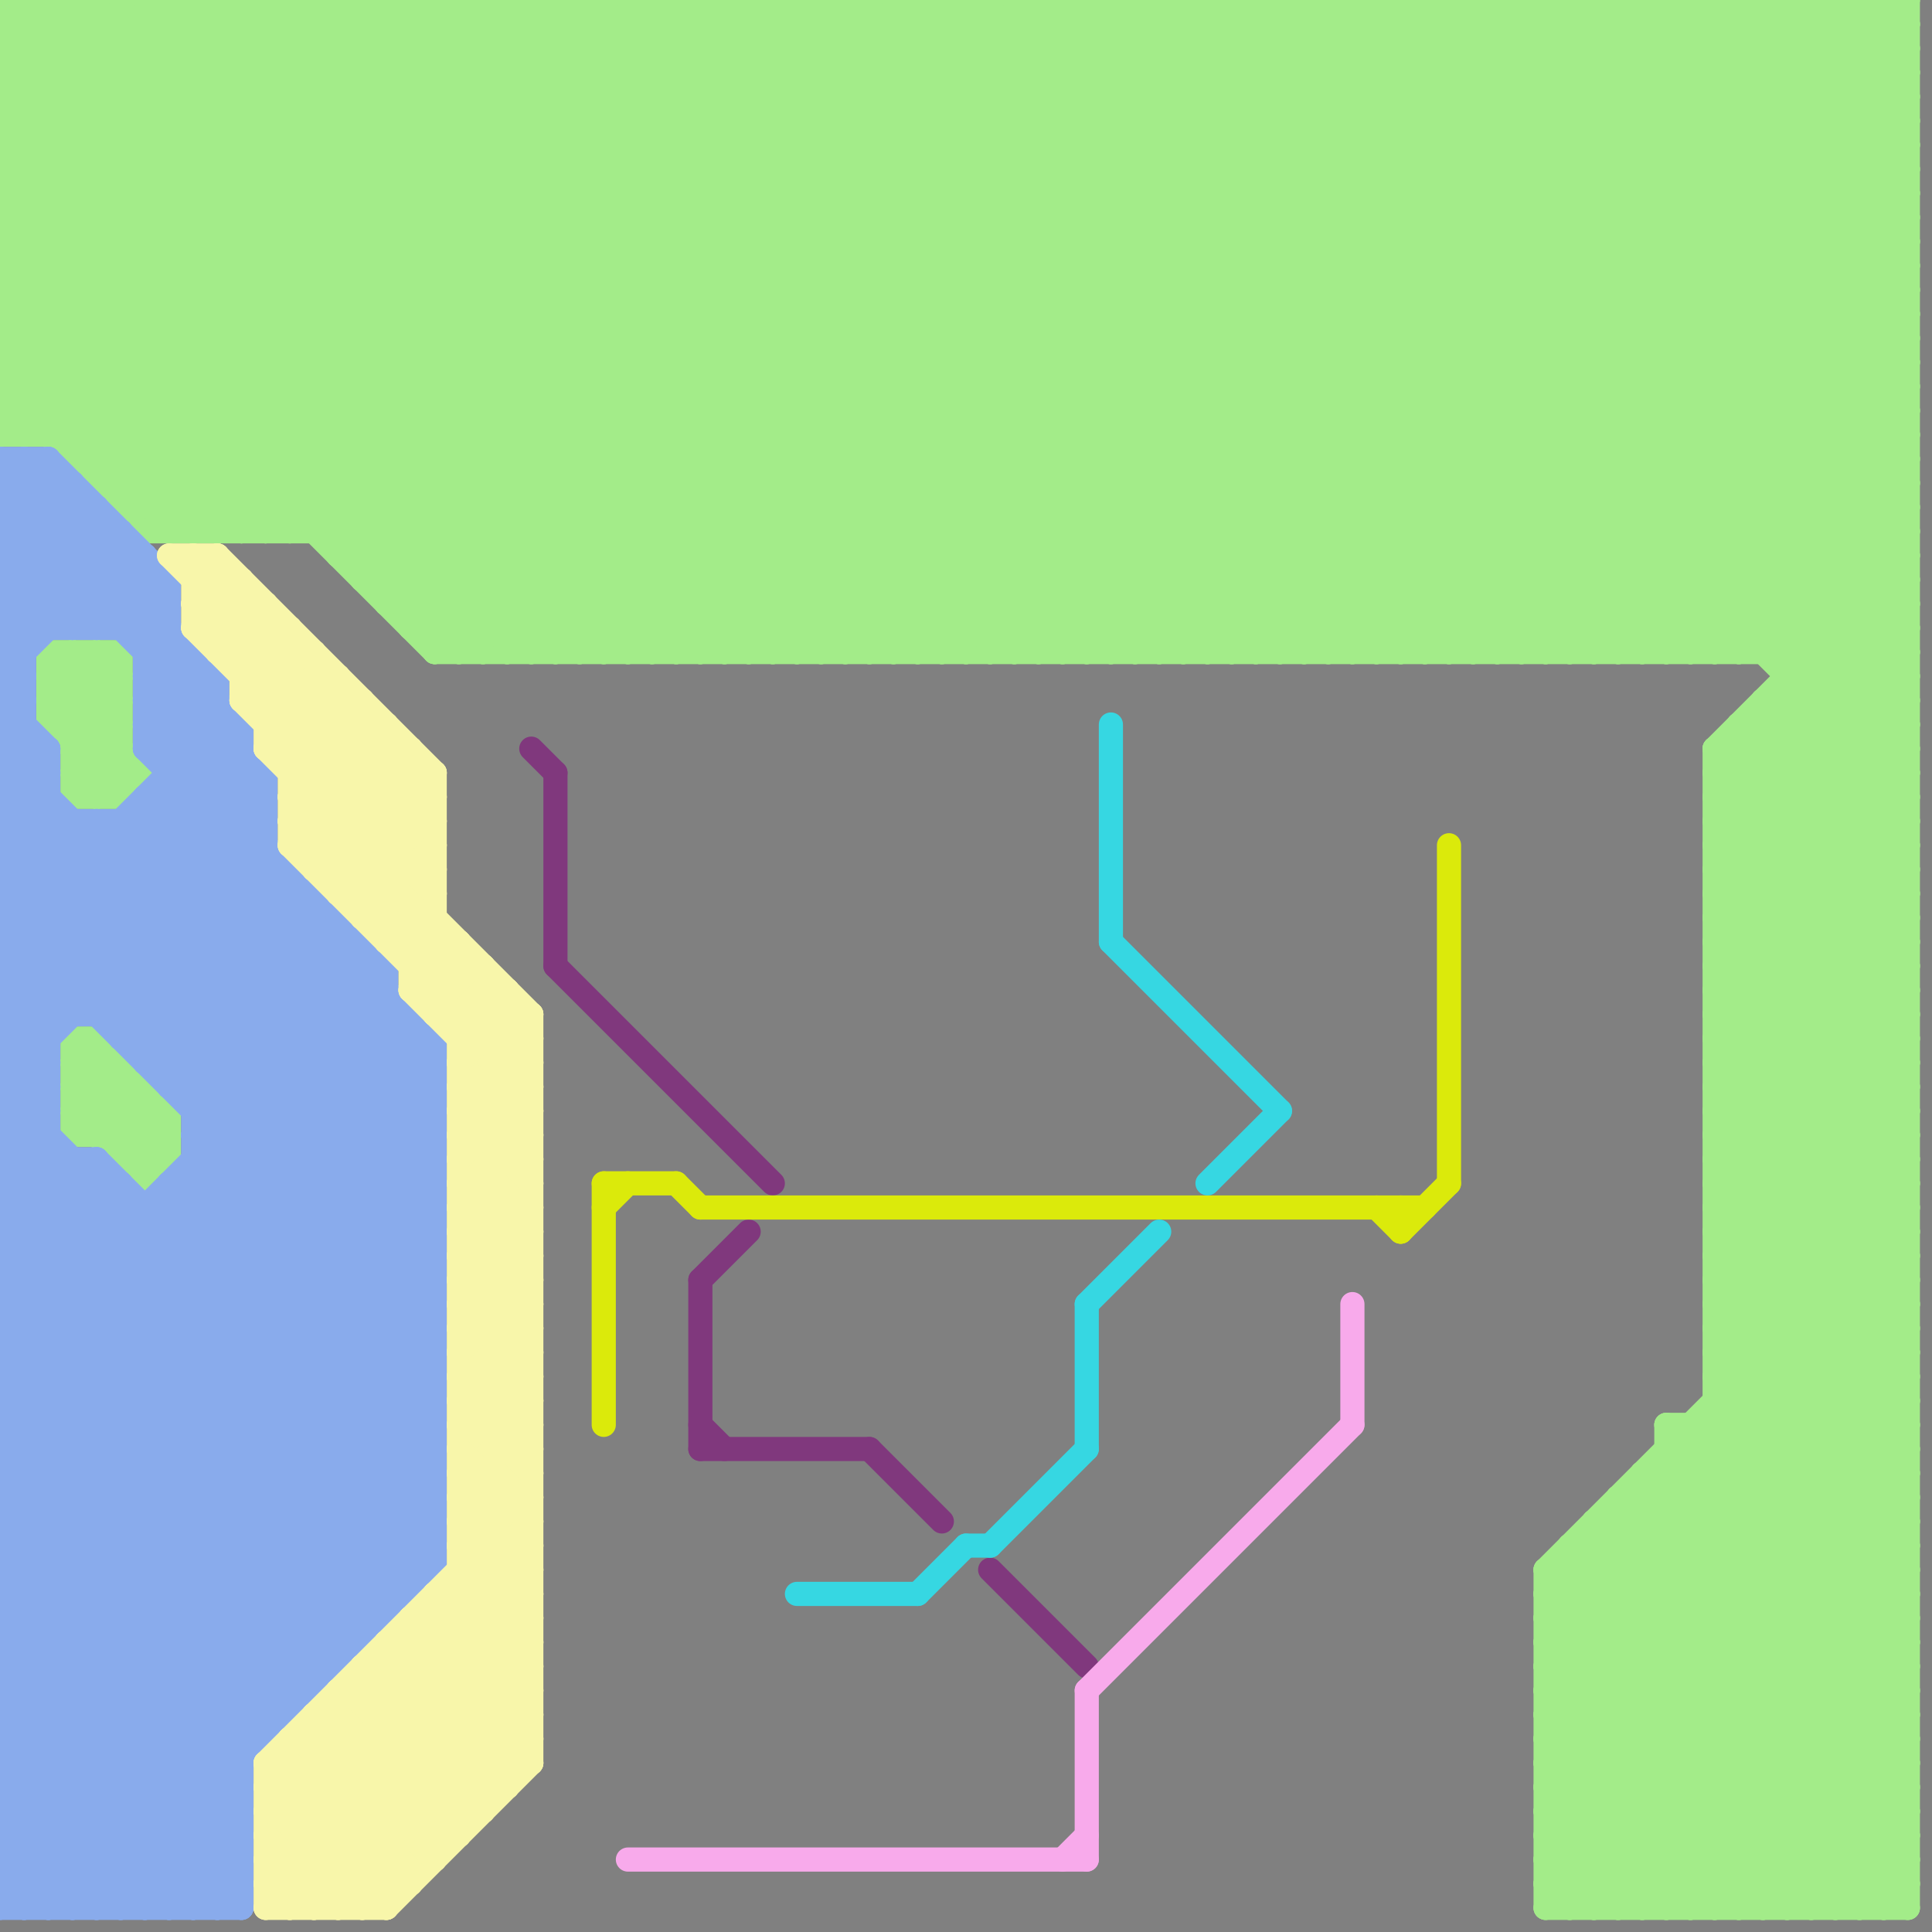 
<svg version="1.1" xmlns="http://www.w3.org/2000/svg" viewBox="0 0 80 80">
<rect x="0" y="0" width="80" height="80" fill="#808080" stroke="none"/>
<style>line { stroke-width: 1; fill: none; stroke-linecap: round; stroke-linejoin: round; } .c0 { stroke: #a3ec89 } .c1 { stroke: #89abec } .c2 { stroke: #f8f6aa } .c3 { stroke: #80387d } .c4 { stroke: #dbea0b } .c5 { stroke: #f8aaeb } .c6 { stroke: #36d7e2 }</style><line class="c0" x1="29" y1="0" x2="29" y2="27"/><line class="c0" x1="9" y1="22" x2="31" y2="0"/><line class="c0" x1="3" y1="19" x2="22" y2="0"/><line class="c0" x1="74" y1="28" x2="79" y2="28"/><line class="c0" x1="70" y1="0" x2="79" y2="9"/><line class="c0" x1="31" y1="0" x2="31" y2="27"/><line class="c0" x1="64" y1="76" x2="67" y2="79"/><line class="c0" x1="71" y1="46" x2="79" y2="54"/><line class="c0" x1="71" y1="48" x2="79" y2="56"/><line class="c0" x1="64" y1="73" x2="79" y2="73"/><line class="c0" x1="64" y1="75" x2="79" y2="75"/><line class="c0" x1="64" y1="77" x2="79" y2="77"/><line class="c0" x1="0" y1="3" x2="3" y2="0"/><line class="c0" x1="3" y1="31" x2="5" y2="29"/><line class="c0" x1="66" y1="63" x2="66" y2="79"/><line class="c0" x1="3" y1="43" x2="7" y2="47"/><line class="c0" x1="72" y1="0" x2="72" y2="27"/><line class="c0" x1="53" y1="27" x2="79" y2="1"/><line class="c0" x1="68" y1="62" x2="79" y2="73"/><line class="c0" x1="14" y1="23" x2="79" y2="23"/><line class="c0" x1="74" y1="0" x2="74" y2="79"/><line class="c0" x1="38" y1="0" x2="65" y2="27"/><line class="c0" x1="64" y1="67" x2="76" y2="79"/><line class="c0" x1="24" y1="0" x2="24" y2="27"/><line class="c0" x1="71" y1="31" x2="71" y2="79"/><line class="c0" x1="15" y1="24" x2="39" y2="0"/><line class="c0" x1="18" y1="27" x2="45" y2="0"/><line class="c0" x1="42" y1="0" x2="42" y2="27"/><line class="c0" x1="0" y1="17" x2="17" y2="0"/><line class="c0" x1="4" y1="27" x2="4" y2="33"/><line class="c0" x1="77" y1="79" x2="79" y2="77"/><line class="c0" x1="6" y1="0" x2="6" y2="22"/><line class="c0" x1="0" y1="16" x2="6" y2="22"/><line class="c0" x1="32" y1="27" x2="59" y2="0"/><line class="c0" x1="3" y1="30" x2="5" y2="28"/><line class="c0" x1="40" y1="0" x2="67" y2="27"/><line class="c0" x1="26" y1="0" x2="26" y2="27"/><line class="c0" x1="27" y1="0" x2="54" y2="27"/><line class="c0" x1="0" y1="3" x2="24" y2="27"/><line class="c0" x1="50" y1="0" x2="50" y2="27"/><line class="c0" x1="70" y1="59" x2="79" y2="68"/><line class="c0" x1="44" y1="0" x2="44" y2="27"/><line class="c0" x1="47" y1="27" x2="74" y2="0"/><line class="c0" x1="71" y1="43" x2="79" y2="43"/><line class="c0" x1="19" y1="0" x2="19" y2="27"/><line class="c0" x1="0" y1="9" x2="9" y2="0"/><line class="c0" x1="71" y1="45" x2="79" y2="45"/><line class="c0" x1="64" y1="78" x2="79" y2="63"/><line class="c0" x1="3" y1="33" x2="5" y2="33"/><line class="c0" x1="0" y1="6" x2="21" y2="27"/><line class="c0" x1="2" y1="27" x2="2" y2="30"/><line class="c0" x1="15" y1="0" x2="15" y2="24"/><line class="c0" x1="3" y1="44" x2="4" y2="43"/><line class="c0" x1="0" y1="7" x2="7" y2="0"/><line class="c0" x1="71" y1="42" x2="79" y2="34"/><line class="c0" x1="71" y1="44" x2="79" y2="36"/><line class="c0" x1="37" y1="0" x2="37" y2="27"/><line class="c0" x1="73" y1="79" x2="79" y2="73"/><line class="c0" x1="47" y1="0" x2="47" y2="27"/><line class="c0" x1="0" y1="11" x2="11" y2="22"/><line class="c0" x1="64" y1="77" x2="66" y2="79"/><line class="c0" x1="15" y1="0" x2="42" y2="27"/><line class="c0" x1="17" y1="26" x2="79" y2="26"/><line class="c0" x1="38" y1="0" x2="38" y2="27"/><line class="c0" x1="58" y1="27" x2="79" y2="6"/><line class="c0" x1="22" y1="27" x2="49" y2="0"/><line class="c0" x1="2" y1="29" x2="5" y2="29"/><line class="c0" x1="71" y1="47" x2="79" y2="55"/><line class="c0" x1="71" y1="49" x2="79" y2="57"/><line class="c0" x1="0" y1="17" x2="1" y2="18"/><line class="c0" x1="72" y1="0" x2="79" y2="7"/><line class="c0" x1="63" y1="0" x2="63" y2="27"/><line class="c0" x1="64" y1="73" x2="79" y2="58"/><line class="c0" x1="64" y1="75" x2="79" y2="60"/><line class="c0" x1="3" y1="44" x2="7" y2="48"/><line class="c0" x1="64" y1="67" x2="79" y2="52"/><line class="c0" x1="64" y1="77" x2="79" y2="62"/><line class="c0" x1="77" y1="0" x2="77" y2="79"/><line class="c0" x1="52" y1="0" x2="52" y2="27"/><line class="c0" x1="41" y1="0" x2="68" y2="27"/><line class="c0" x1="68" y1="61" x2="79" y2="72"/><line class="c0" x1="27" y1="0" x2="27" y2="27"/><line class="c0" x1="7" y1="22" x2="29" y2="0"/><line class="c0" x1="59" y1="0" x2="79" y2="20"/><line class="c0" x1="48" y1="27" x2="75" y2="0"/><line class="c0" x1="75" y1="0" x2="75" y2="79"/><line class="c0" x1="71" y1="53" x2="79" y2="45"/><line class="c0" x1="43" y1="0" x2="70" y2="27"/><line class="c0" x1="66" y1="0" x2="66" y2="27"/><line class="c0" x1="74" y1="27" x2="79" y2="22"/><line class="c0" x1="16" y1="24" x2="40" y2="0"/><line class="c0" x1="67" y1="63" x2="79" y2="75"/><line class="c0" x1="8" y1="22" x2="30" y2="0"/><line class="c0" x1="54" y1="27" x2="79" y2="2"/><line class="c0" x1="2" y1="27" x2="5" y2="30"/><line class="c0" x1="71" y1="42" x2="79" y2="42"/><line class="c0" x1="71" y1="34" x2="79" y2="34"/><line class="c0" x1="71" y1="44" x2="79" y2="44"/><line class="c0" x1="71" y1="36" x2="79" y2="36"/><line class="c0" x1="0" y1="2" x2="25" y2="27"/><line class="c0" x1="76" y1="0" x2="79" y2="3"/><line class="c0" x1="71" y1="50" x2="79" y2="42"/><line class="c0" x1="78" y1="79" x2="79" y2="78"/><line class="c0" x1="71" y1="52" x2="79" y2="44"/><line class="c0" x1="38" y1="27" x2="65" y2="0"/><line class="c0" x1="59" y1="0" x2="59" y2="27"/><line class="c0" x1="19" y1="27" x2="46" y2="0"/><line class="c0" x1="0" y1="1" x2="1" y2="0"/><line class="c0" x1="68" y1="79" x2="79" y2="68"/><line class="c0" x1="46" y1="0" x2="46" y2="27"/><line class="c0" x1="5" y1="33" x2="6" y2="32"/><line class="c0" x1="40" y1="0" x2="40" y2="27"/><line class="c0" x1="43" y1="27" x2="70" y2="0"/><line class="c0" x1="46" y1="0" x2="79" y2="33"/><line class="c0" x1="64" y1="68" x2="75" y2="79"/><line class="c0" x1="63" y1="0" x2="79" y2="16"/><line class="c0" x1="64" y1="70" x2="73" y2="79"/><line class="c0" x1="4" y1="0" x2="4" y2="20"/><line class="c0" x1="66" y1="79" x2="79" y2="66"/><line class="c0" x1="64" y1="71" x2="72" y2="79"/><line class="c0" x1="41" y1="0" x2="41" y2="27"/><line class="c0" x1="0" y1="15" x2="7" y2="22"/><line class="c0" x1="0" y1="2" x2="79" y2="2"/><line class="c0" x1="71" y1="55" x2="79" y2="63"/><line class="c0" x1="64" y1="74" x2="69" y2="79"/><line class="c0" x1="71" y1="31" x2="79" y2="23"/><line class="c0" x1="70" y1="27" x2="79" y2="18"/><line class="c0" x1="9" y1="0" x2="36" y2="27"/><line class="c0" x1="68" y1="0" x2="68" y2="27"/><line class="c0" x1="55" y1="0" x2="55" y2="27"/><line class="c0" x1="2" y1="18" x2="20" y2="0"/><line class="c0" x1="10" y1="22" x2="32" y2="0"/><line class="c0" x1="64" y1="66" x2="79" y2="51"/><line class="c0" x1="2" y1="29" x2="5" y2="32"/><line class="c0" x1="64" y1="68" x2="79" y2="53"/><line class="c0" x1="78" y1="0" x2="78" y2="79"/><line class="c0" x1="28" y1="27" x2="55" y2="0"/><line class="c0" x1="71" y1="34" x2="79" y2="42"/><line class="c0" x1="71" y1="36" x2="79" y2="44"/><line class="c0" x1="0" y1="5" x2="5" y2="0"/><line class="c0" x1="71" y1="32" x2="79" y2="24"/><line class="c0" x1="21" y1="0" x2="21" y2="27"/><line class="c0" x1="3" y1="46" x2="5" y2="44"/><line class="c0" x1="40" y1="27" x2="67" y2="0"/><line class="c0" x1="71" y1="50" x2="79" y2="50"/><line class="c0" x1="16" y1="25" x2="79" y2="25"/><line class="c0" x1="71" y1="52" x2="79" y2="52"/><line class="c0" x1="50" y1="0" x2="79" y2="29"/><line class="c0" x1="6" y1="45" x2="6" y2="49"/><line class="c0" x1="48" y1="0" x2="48" y2="27"/><line class="c0" x1="60" y1="27" x2="79" y2="8"/><line class="c0" x1="2" y1="30" x2="5" y2="33"/><line class="c0" x1="17" y1="25" x2="42" y2="0"/><line class="c0" x1="62" y1="0" x2="62" y2="27"/><line class="c0" x1="77" y1="0" x2="79" y2="2"/><line class="c0" x1="56" y1="0" x2="56" y2="27"/><line class="c0" x1="1" y1="0" x2="28" y2="27"/><line class="c0" x1="71" y1="57" x2="79" y2="65"/><line class="c0" x1="43" y1="0" x2="43" y2="27"/><line class="c0" x1="5" y1="44" x2="5" y2="48"/><line class="c0" x1="71" y1="33" x2="79" y2="41"/><line class="c0" x1="71" y1="51" x2="79" y2="43"/><line class="c0" x1="0" y1="6" x2="6" y2="0"/><line class="c0" x1="71" y1="35" x2="79" y2="43"/><line class="c0" x1="51" y1="0" x2="51" y2="27"/><line class="c0" x1="3" y1="45" x2="6" y2="45"/><line class="c0" x1="64" y1="65" x2="64" y2="79"/><line class="c0" x1="6" y1="22" x2="28" y2="0"/><line class="c0" x1="63" y1="27" x2="79" y2="11"/><line class="c0" x1="17" y1="0" x2="44" y2="27"/><line class="c0" x1="72" y1="79" x2="79" y2="72"/><line class="c0" x1="0" y1="10" x2="79" y2="10"/><line class="c0" x1="11" y1="0" x2="38" y2="27"/><line class="c0" x1="0" y1="12" x2="79" y2="12"/><line class="c0" x1="72" y1="30" x2="72" y2="79"/><line class="c0" x1="0" y1="14" x2="79" y2="14"/><line class="c0" x1="64" y1="75" x2="68" y2="79"/><line class="c0" x1="34" y1="27" x2="61" y2="0"/><line class="c0" x1="71" y1="41" x2="79" y2="33"/><line class="c0" x1="71" y1="54" x2="79" y2="62"/><line class="c0" x1="54" y1="0" x2="79" y2="25"/><line class="c0" x1="25" y1="0" x2="52" y2="27"/><line class="c0" x1="71" y1="56" x2="79" y2="64"/><line class="c0" x1="12" y1="0" x2="39" y2="27"/><line class="c0" x1="36" y1="27" x2="63" y2="0"/><line class="c0" x1="30" y1="27" x2="57" y2="0"/><line class="c0" x1="0" y1="16" x2="16" y2="0"/><line class="c0" x1="67" y1="62" x2="67" y2="79"/><line class="c0" x1="14" y1="0" x2="41" y2="27"/><line class="c0" x1="67" y1="62" x2="79" y2="62"/><line class="c0" x1="70" y1="59" x2="70" y2="79"/><line class="c0" x1="68" y1="27" x2="79" y2="16"/><line class="c0" x1="71" y1="32" x2="79" y2="32"/><line class="c0" x1="31" y1="27" x2="58" y2="0"/><line class="c0" x1="64" y1="65" x2="79" y2="50"/><line class="c0" x1="66" y1="63" x2="79" y2="63"/><line class="c0" x1="39" y1="0" x2="39" y2="27"/><line class="c0" x1="64" y1="69" x2="79" y2="69"/><line class="c0" x1="64" y1="71" x2="79" y2="71"/><line class="c0" x1="4" y1="43" x2="4" y2="47"/><line class="c0" x1="9" y1="0" x2="9" y2="22"/><line class="c0" x1="0" y1="10" x2="10" y2="0"/><line class="c0" x1="5" y1="0" x2="5" y2="21"/><line class="c0" x1="66" y1="64" x2="79" y2="77"/><line class="c0" x1="5" y1="20" x2="25" y2="0"/><line class="c0" x1="3" y1="32" x2="6" y2="32"/><line class="c0" x1="64" y1="0" x2="64" y2="27"/><line class="c0" x1="11" y1="0" x2="11" y2="22"/><line class="c0" x1="1" y1="0" x2="1" y2="18"/><line class="c0" x1="0" y1="2" x2="2" y2="0"/><line class="c0" x1="60" y1="0" x2="79" y2="19"/><line class="c0" x1="71" y1="51" x2="79" y2="51"/><line class="c0" x1="7" y1="0" x2="34" y2="27"/><line class="c0" x1="73" y1="29" x2="79" y2="35"/><line class="c0" x1="49" y1="27" x2="76" y2="0"/><line class="c0" x1="64" y1="78" x2="65" y2="79"/><line class="c0" x1="65" y1="0" x2="65" y2="27"/><line class="c0" x1="14" y1="0" x2="14" y2="23"/><line class="c0" x1="0" y1="4" x2="79" y2="4"/><line class="c0" x1="65" y1="79" x2="79" y2="65"/><line class="c0" x1="0" y1="4" x2="4" y2="0"/><line class="c0" x1="66" y1="63" x2="79" y2="76"/><line class="c0" x1="75" y1="79" x2="79" y2="75"/><line class="c0" x1="3" y1="44" x2="5" y2="44"/><line class="c0" x1="15" y1="23" x2="38" y2="0"/><line class="c0" x1="18" y1="26" x2="44" y2="0"/><line class="c0" x1="33" y1="0" x2="60" y2="27"/><line class="c0" x1="20" y1="0" x2="47" y2="27"/><line class="c0" x1="64" y1="74" x2="79" y2="59"/><line class="c0" x1="69" y1="60" x2="79" y2="70"/><line class="c0" x1="64" y1="76" x2="79" y2="61"/><line class="c0" x1="17" y1="26" x2="43" y2="0"/><line class="c0" x1="6" y1="22" x2="79" y2="22"/><line class="c0" x1="0" y1="10" x2="12" y2="22"/><line class="c0" x1="69" y1="27" x2="79" y2="17"/><line class="c0" x1="35" y1="0" x2="62" y2="27"/><line class="c0" x1="22" y1="0" x2="49" y2="27"/><line class="c0" x1="76" y1="79" x2="79" y2="76"/><line class="c0" x1="4" y1="19" x2="23" y2="0"/><line class="c0" x1="0" y1="3" x2="79" y2="3"/><line class="c0" x1="0" y1="5" x2="79" y2="5"/><line class="c0" x1="67" y1="27" x2="79" y2="15"/><line class="c0" x1="3" y1="47" x2="5" y2="45"/><line class="c0" x1="71" y1="38" x2="79" y2="30"/><line class="c0" x1="0" y1="18" x2="18" y2="0"/><line class="c0" x1="71" y1="40" x2="79" y2="32"/><line class="c0" x1="64" y1="0" x2="79" y2="15"/><line class="c0" x1="57" y1="27" x2="79" y2="5"/><line class="c0" x1="78" y1="0" x2="79" y2="1"/><line class="c0" x1="16" y1="0" x2="16" y2="25"/><line class="c0" x1="5" y1="48" x2="7" y2="48"/><line class="c0" x1="12" y1="0" x2="12" y2="22"/><line class="c0" x1="71" y1="43" x2="79" y2="51"/><line class="c0" x1="0" y1="8" x2="8" y2="0"/><line class="c0" x1="64" y1="70" x2="79" y2="70"/><line class="c0" x1="8" y1="0" x2="35" y2="27"/><line class="c0" x1="72" y1="27" x2="79" y2="20"/><line class="c0" x1="64" y1="72" x2="79" y2="72"/><line class="c0" x1="71" y1="37" x2="79" y2="29"/><line class="c0" x1="71" y1="45" x2="79" y2="53"/><line class="c0" x1="71" y1="39" x2="79" y2="31"/><line class="c0" x1="25" y1="0" x2="25" y2="27"/><line class="c0" x1="50" y1="27" x2="77" y2="0"/><line class="c0" x1="64" y1="65" x2="78" y2="79"/><line class="c0" x1="23" y1="0" x2="50" y2="27"/><line class="c0" x1="10" y1="0" x2="37" y2="27"/><line class="c0" x1="64" y1="66" x2="77" y2="79"/><line class="c0" x1="7" y1="46" x2="7" y2="48"/><line class="c0" x1="68" y1="0" x2="79" y2="11"/><line class="c0" x1="64" y1="69" x2="74" y2="79"/><line class="c0" x1="72" y1="30" x2="79" y2="30"/><line class="c0" x1="20" y1="0" x2="20" y2="27"/><line class="c0" x1="4" y1="27" x2="5" y2="28"/><line class="c0" x1="36" y1="0" x2="63" y2="27"/><line class="c0" x1="69" y1="59" x2="69" y2="79"/><line class="c0" x1="22" y1="0" x2="22" y2="27"/><line class="c0" x1="65" y1="0" x2="79" y2="14"/><line class="c0" x1="3" y1="32" x2="5" y2="30"/><line class="c0" x1="0" y1="14" x2="14" y2="0"/><line class="c0" x1="3" y1="43" x2="3" y2="47"/><line class="c0" x1="47" y1="0" x2="79" y2="32"/><line class="c0" x1="71" y1="54" x2="79" y2="46"/><line class="c0" x1="71" y1="46" x2="79" y2="38"/><line class="c0" x1="71" y1="56" x2="79" y2="48"/><line class="c0" x1="64" y1="73" x2="70" y2="79"/><line class="c0" x1="69" y1="79" x2="79" y2="69"/><line class="c0" x1="71" y1="48" x2="79" y2="40"/><line class="c0" x1="0" y1="12" x2="12" y2="0"/><line class="c0" x1="4" y1="43" x2="7" y2="46"/><line class="c0" x1="3" y1="31" x2="5" y2="31"/><line class="c0" x1="25" y1="27" x2="52" y2="0"/><line class="c0" x1="74" y1="29" x2="79" y2="34"/><line class="c0" x1="65" y1="64" x2="65" y2="79"/><line class="c0" x1="73" y1="30" x2="79" y2="36"/><line class="c0" x1="2" y1="28" x2="3" y2="27"/><line class="c0" x1="3" y1="33" x2="5" y2="31"/><line class="c0" x1="3" y1="46" x2="7" y2="46"/><line class="c0" x1="33" y1="0" x2="33" y2="27"/><line class="c0" x1="71" y1="53" x2="79" y2="53"/><line class="c0" x1="34" y1="0" x2="61" y2="27"/><line class="c0" x1="71" y1="37" x2="79" y2="37"/><line class="c0" x1="71" y1="39" x2="79" y2="39"/><line class="c0" x1="73" y1="27" x2="79" y2="21"/><line class="c0" x1="51" y1="0" x2="79" y2="28"/><line class="c0" x1="35" y1="0" x2="35" y2="27"/><line class="c0" x1="55" y1="0" x2="79" y2="24"/><line class="c0" x1="34" y1="0" x2="34" y2="27"/><line class="c0" x1="69" y1="0" x2="79" y2="10"/><line class="c0" x1="71" y1="27" x2="79" y2="19"/><line class="c0" x1="71" y1="42" x2="79" y2="50"/><line class="c0" x1="71" y1="44" x2="79" y2="52"/><line class="c0" x1="14" y1="23" x2="37" y2="0"/><line class="c0" x1="71" y1="58" x2="79" y2="58"/><line class="c0" x1="64" y1="72" x2="79" y2="57"/><line class="c0" x1="61" y1="0" x2="61" y2="27"/><line class="c0" x1="18" y1="27" x2="79" y2="27"/><line class="c0" x1="0" y1="11" x2="79" y2="11"/><line class="c0" x1="0" y1="13" x2="79" y2="13"/><line class="c0" x1="3" y1="32" x2="4" y2="33"/><line class="c0" x1="29" y1="0" x2="56" y2="27"/><line class="c0" x1="39" y1="0" x2="66" y2="27"/><line class="c0" x1="21" y1="27" x2="48" y2="0"/><line class="c0" x1="2" y1="28" x2="6" y2="32"/><line class="c0" x1="31" y1="0" x2="58" y2="27"/><line class="c0" x1="15" y1="24" x2="79" y2="24"/><line class="c0" x1="0" y1="14" x2="8" y2="22"/><line class="c0" x1="5" y1="27" x2="5" y2="33"/><line class="c0" x1="71" y1="46" x2="79" y2="46"/><line class="c0" x1="71" y1="48" x2="79" y2="48"/><line class="c0" x1="6" y1="48" x2="7" y2="47"/><line class="c0" x1="69" y1="59" x2="79" y2="69"/><line class="c0" x1="68" y1="61" x2="79" y2="61"/><line class="c0" x1="69" y1="61" x2="79" y2="71"/><line class="c0" x1="61" y1="27" x2="79" y2="9"/><line class="c0" x1="73" y1="0" x2="79" y2="6"/><line class="c0" x1="3" y1="45" x2="4" y2="44"/><line class="c0" x1="68" y1="61" x2="68" y2="79"/><line class="c0" x1="71" y1="31" x2="79" y2="31"/><line class="c0" x1="65" y1="27" x2="79" y2="13"/><line class="c0" x1="58" y1="0" x2="79" y2="21"/><line class="c0" x1="62" y1="0" x2="79" y2="17"/><line class="c0" x1="64" y1="78" x2="79" y2="78"/><line class="c0" x1="5" y1="47" x2="6" y2="46"/><line class="c0" x1="3" y1="46" x2="6" y2="49"/><line class="c0" x1="71" y1="53" x2="79" y2="61"/><line class="c0" x1="4" y1="33" x2="5" y2="32"/><line class="c0" x1="71" y1="47" x2="79" y2="39"/><line class="c0" x1="71" y1="49" x2="79" y2="41"/><line class="c0" x1="3" y1="47" x2="7" y2="47"/><line class="c0" x1="49" y1="0" x2="49" y2="27"/><line class="c0" x1="36" y1="0" x2="36" y2="27"/><line class="c0" x1="39" y1="27" x2="66" y2="0"/><line class="c0" x1="0" y1="6" x2="79" y2="6"/><line class="c0" x1="0" y1="8" x2="79" y2="8"/><line class="c0" x1="70" y1="79" x2="79" y2="70"/><line class="c0" x1="4" y1="0" x2="31" y2="27"/><line class="c0" x1="71" y1="50" x2="79" y2="58"/><line class="c0" x1="71" y1="52" x2="79" y2="60"/><line class="c0" x1="64" y1="79" x2="79" y2="79"/><line class="c0" x1="3" y1="18" x2="21" y2="0"/><line class="c0" x1="79" y1="0" x2="79" y2="79"/><line class="c0" x1="54" y1="0" x2="54" y2="27"/><line class="c0" x1="48" y1="0" x2="79" y2="31"/><line class="c0" x1="0" y1="1" x2="26" y2="27"/><line class="c0" x1="23" y1="27" x2="50" y2="0"/><line class="c0" x1="62" y1="27" x2="79" y2="10"/><line class="c0" x1="66" y1="0" x2="79" y2="13"/><line class="c0" x1="45" y1="0" x2="72" y2="27"/><line class="c0" x1="32" y1="0" x2="59" y2="27"/><line class="c0" x1="11" y1="22" x2="33" y2="0"/><line class="c0" x1="69" y1="59" x2="79" y2="59"/><line class="c0" x1="52" y1="27" x2="79" y2="0"/><line class="c0" x1="0" y1="9" x2="18" y2="27"/><line class="c0" x1="64" y1="67" x2="79" y2="67"/><line class="c0" x1="24" y1="27" x2="51" y2="0"/><line class="c0" x1="76" y1="0" x2="76" y2="79"/><line class="c0" x1="32" y1="0" x2="32" y2="27"/><line class="c0" x1="56" y1="0" x2="79" y2="23"/><line class="c0" x1="12" y1="22" x2="34" y2="0"/><line class="c0" x1="71" y1="31" x2="79" y2="39"/><line class="c0" x1="2" y1="30" x2="5" y2="27"/><line class="c0" x1="3" y1="27" x2="5" y2="29"/><line class="c0" x1="71" y1="47" x2="79" y2="47"/><line class="c0" x1="71" y1="49" x2="79" y2="49"/><line class="c0" x1="6" y1="49" x2="7" y2="48"/><line class="c0" x1="71" y1="41" x2="79" y2="41"/><line class="c0" x1="74" y1="0" x2="79" y2="5"/><line class="c0" x1="2" y1="27" x2="5" y2="27"/><line class="c0" x1="0" y1="0" x2="27" y2="27"/><line class="c0" x1="71" y1="55" x2="79" y2="47"/><line class="c0" x1="42" y1="27" x2="69" y2="0"/><line class="c0" x1="29" y1="27" x2="56" y2="0"/><line class="c0" x1="3" y1="45" x2="6" y2="48"/><line class="c0" x1="0" y1="11" x2="11" y2="0"/><line class="c0" x1="71" y1="32" x2="79" y2="40"/><line class="c0" x1="60" y1="0" x2="60" y2="27"/><line class="c0" x1="55" y1="27" x2="79" y2="3"/><line class="c0" x1="0" y1="4" x2="23" y2="27"/><line class="c0" x1="37" y1="27" x2="64" y2="0"/><line class="c0" x1="27" y1="27" x2="54" y2="0"/><line class="c0" x1="45" y1="0" x2="45" y2="27"/><line class="c0" x1="13" y1="0" x2="40" y2="27"/><line class="c0" x1="0" y1="7" x2="79" y2="7"/><line class="c0" x1="67" y1="0" x2="79" y2="12"/><line class="c0" x1="0" y1="9" x2="79" y2="9"/><line class="c0" x1="0" y1="1" x2="79" y2="1"/><line class="c0" x1="71" y1="34" x2="79" y2="26"/><line class="c0" x1="70" y1="0" x2="70" y2="27"/><line class="c0" x1="71" y1="36" x2="79" y2="28"/><line class="c0" x1="57" y1="0" x2="57" y2="27"/><line class="c0" x1="49" y1="0" x2="79" y2="30"/><line class="c0" x1="71" y1="51" x2="79" y2="59"/><line class="c0" x1="26" y1="27" x2="53" y2="0"/><line class="c0" x1="67" y1="62" x2="79" y2="74"/><line class="c0" x1="71" y1="0" x2="71" y2="27"/><line class="c0" x1="64" y1="69" x2="79" y2="54"/><line class="c0" x1="14" y1="22" x2="36" y2="0"/><line class="c0" x1="64" y1="79" x2="79" y2="64"/><line class="c0" x1="64" y1="71" x2="79" y2="56"/><line class="c0" x1="58" y1="0" x2="58" y2="27"/><line class="c0" x1="65" y1="64" x2="79" y2="78"/><line class="c0" x1="17" y1="0" x2="17" y2="26"/><line class="c0" x1="13" y1="22" x2="35" y2="0"/><line class="c0" x1="16" y1="25" x2="41" y2="0"/><line class="c0" x1="73" y1="0" x2="73" y2="27"/><line class="c0" x1="4" y1="20" x2="24" y2="0"/><line class="c0" x1="69" y1="60" x2="79" y2="60"/><line class="c0" x1="71" y1="57" x2="79" y2="49"/><line class="c0" x1="71" y1="41" x2="79" y2="49"/><line class="c0" x1="64" y1="66" x2="79" y2="66"/><line class="c0" x1="0" y1="15" x2="15" y2="0"/><line class="c0" x1="64" y1="68" x2="79" y2="68"/><line class="c0" x1="71" y1="33" x2="79" y2="25"/><line class="c0" x1="71" y1="35" x2="79" y2="27"/><line class="c0" x1="2" y1="0" x2="29" y2="27"/><line class="c0" x1="53" y1="0" x2="79" y2="26"/><line class="c0" x1="57" y1="0" x2="79" y2="22"/><line class="c0" x1="44" y1="27" x2="71" y2="0"/><line class="c0" x1="71" y1="55" x2="79" y2="55"/><line class="c0" x1="73" y1="29" x2="79" y2="29"/><line class="c0" x1="1" y1="18" x2="19" y2="0"/><line class="c0" x1="7" y1="0" x2="7" y2="22"/><line class="c0" x1="71" y1="0" x2="79" y2="8"/><line class="c0" x1="28" y1="0" x2="55" y2="27"/><line class="c0" x1="75" y1="0" x2="79" y2="4"/><line class="c0" x1="2" y1="0" x2="2" y2="18"/><line class="c0" x1="4" y1="47" x2="6" y2="45"/><line class="c0" x1="0" y1="18" x2="79" y2="18"/><line class="c0" x1="3" y1="0" x2="30" y2="27"/><line class="c0" x1="66" y1="27" x2="79" y2="14"/><line class="c0" x1="71" y1="38" x2="79" y2="38"/><line class="c0" x1="71" y1="40" x2="79" y2="40"/><line class="c0" x1="65" y1="64" x2="79" y2="64"/><line class="c0" x1="3" y1="0" x2="3" y2="19"/><line class="c0" x1="45" y1="27" x2="72" y2="0"/><line class="c0" x1="2" y1="28" x2="5" y2="28"/><line class="c0" x1="53" y1="0" x2="53" y2="27"/><line class="c0" x1="2" y1="30" x2="5" y2="30"/><line class="c0" x1="5" y1="21" x2="79" y2="21"/><line class="c0" x1="4" y1="20" x2="79" y2="20"/><line class="c0" x1="0" y1="5" x2="22" y2="27"/><line class="c0" x1="30" y1="0" x2="57" y2="27"/><line class="c0" x1="51" y1="27" x2="78" y2="0"/><line class="c0" x1="67" y1="79" x2="79" y2="67"/><line class="c0" x1="0" y1="8" x2="19" y2="27"/><line class="c0" x1="21" y1="0" x2="48" y2="27"/><line class="c0" x1="3" y1="19" x2="79" y2="19"/><line class="c0" x1="0" y1="0" x2="0" y2="18"/><line class="c0" x1="61" y1="0" x2="79" y2="18"/><line class="c0" x1="2" y1="29" x2="4" y2="27"/><line class="c0" x1="71" y1="59" x2="79" y2="67"/><line class="c0" x1="0" y1="0" x2="79" y2="0"/><line class="c0" x1="16" y1="0" x2="43" y2="27"/><line class="c0" x1="56" y1="27" x2="79" y2="4"/><line class="c0" x1="3" y1="43" x2="4" y2="43"/><line class="c0" x1="0" y1="12" x2="10" y2="22"/><line class="c0" x1="33" y1="27" x2="60" y2="0"/><line class="c0" x1="13" y1="0" x2="13" y2="22"/><line class="c0" x1="71" y1="57" x2="79" y2="57"/><line class="c0" x1="20" y1="27" x2="47" y2="0"/><line class="c0" x1="71" y1="33" x2="79" y2="33"/><line class="c0" x1="71" y1="35" x2="79" y2="35"/><line class="c0" x1="0" y1="13" x2="9" y2="22"/><line class="c0" x1="35" y1="27" x2="62" y2="0"/><line class="c0" x1="64" y1="70" x2="79" y2="55"/><line class="c0" x1="65" y1="65" x2="79" y2="79"/><line class="c0" x1="59" y1="27" x2="79" y2="7"/><line class="c0" x1="0" y1="7" x2="20" y2="27"/><line class="c0" x1="8" y1="0" x2="8" y2="22"/><line class="c0" x1="5" y1="21" x2="26" y2="0"/><line class="c0" x1="42" y1="0" x2="69" y2="27"/><line class="c0" x1="5" y1="0" x2="32" y2="27"/><line class="c0" x1="28" y1="0" x2="28" y2="27"/><line class="c0" x1="71" y1="38" x2="79" y2="46"/><line class="c0" x1="71" y1="40" x2="79" y2="48"/><line class="c0" x1="64" y1="65" x2="79" y2="65"/><line class="c0" x1="10" y1="0" x2="10" y2="22"/><line class="c0" x1="44" y1="0" x2="71" y2="27"/><line class="c0" x1="46" y1="27" x2="73" y2="0"/><line class="c0" x1="30" y1="0" x2="30" y2="27"/><line class="c0" x1="6" y1="21" x2="27" y2="0"/><line class="c0" x1="67" y1="0" x2="67" y2="27"/><line class="c0" x1="71" y1="54" x2="79" y2="54"/><line class="c0" x1="6" y1="0" x2="33" y2="27"/><line class="c0" x1="71" y1="56" x2="79" y2="56"/><line class="c0" x1="74" y1="79" x2="79" y2="74"/><line class="c0" x1="23" y1="0" x2="23" y2="27"/><line class="c0" x1="5" y1="48" x2="7" y2="46"/><line class="c0" x1="69" y1="0" x2="69" y2="27"/><line class="c0" x1="0" y1="15" x2="79" y2="15"/><line class="c0" x1="0" y1="17" x2="79" y2="17"/><line class="c0" x1="72" y1="31" x2="79" y2="38"/><line class="c0" x1="64" y1="27" x2="79" y2="12"/><line class="c0" x1="71" y1="79" x2="79" y2="71"/><line class="c0" x1="3" y1="27" x2="3" y2="33"/><line class="c0" x1="71" y1="37" x2="79" y2="45"/><line class="c0" x1="71" y1="39" x2="79" y2="47"/><line class="c0" x1="37" y1="0" x2="64" y2="27"/><line class="c0" x1="24" y1="0" x2="51" y2="27"/><line class="c0" x1="18" y1="0" x2="45" y2="27"/><line class="c0" x1="73" y1="29" x2="73" y2="79"/><line class="c0" x1="41" y1="27" x2="68" y2="0"/><line class="c0" x1="26" y1="0" x2="53" y2="27"/><line class="c0" x1="0" y1="16" x2="79" y2="16"/><line class="c0" x1="64" y1="74" x2="79" y2="74"/><line class="c0" x1="18" y1="0" x2="18" y2="27"/><line class="c0" x1="19" y1="0" x2="46" y2="27"/><line class="c0" x1="64" y1="76" x2="79" y2="76"/><line class="c0" x1="72" y1="30" x2="79" y2="37"/><line class="c0" x1="71" y1="43" x2="79" y2="35"/><line class="c0" x1="71" y1="45" x2="79" y2="37"/><line class="c0" x1="71" y1="58" x2="79" y2="66"/><line class="c0" x1="0" y1="13" x2="13" y2="0"/><line class="c0" x1="64" y1="72" x2="71" y2="79"/><line class="c0" x1="52" y1="0" x2="79" y2="27"/><line class="c1" x1="0" y1="32" x2="2" y2="32"/><line class="c1" x1="0" y1="38" x2="14" y2="38"/><line class="c1" x1="6" y1="33" x2="6" y2="44"/><line class="c1" x1="0" y1="21" x2="2" y2="19"/><line class="c1" x1="6" y1="44" x2="13" y2="37"/><line class="c1" x1="7" y1="49" x2="18" y2="60"/><line class="c1" x1="7" y1="45" x2="18" y2="45"/><line class="c1" x1="0" y1="42" x2="17" y2="42"/><line class="c1" x1="0" y1="33" x2="2" y2="31"/><line class="c1" x1="3" y1="79" x2="18" y2="64"/><line class="c1" x1="0" y1="50" x2="18" y2="50"/><line class="c1" x1="0" y1="77" x2="18" y2="59"/><line class="c1" x1="6" y1="33" x2="11" y2="33"/><line class="c1" x1="0" y1="62" x2="18" y2="44"/><line class="c1" x1="4" y1="48" x2="18" y2="62"/><line class="c1" x1="0" y1="64" x2="18" y2="46"/><line class="c1" x1="0" y1="37" x2="3" y2="34"/><line class="c1" x1="0" y1="74" x2="18" y2="56"/><line class="c1" x1="0" y1="40" x2="2" y2="42"/><line class="c1" x1="0" y1="76" x2="18" y2="58"/><line class="c1" x1="6" y1="28" x2="11" y2="33"/><line class="c1" x1="4" y1="42" x2="11" y2="35"/><line class="c1" x1="0" y1="71" x2="12" y2="71"/><line class="c1" x1="0" y1="33" x2="2" y2="33"/><line class="c1" x1="0" y1="75" x2="10" y2="75"/><line class="c1" x1="0" y1="52" x2="4" y2="48"/><line class="c1" x1="0" y1="31" x2="18" y2="49"/><line class="c1" x1="0" y1="33" x2="18" y2="51"/><line class="c1" x1="0" y1="27" x2="1" y2="27"/><line class="c1" x1="0" y1="19" x2="2" y2="19"/><line class="c1" x1="0" y1="29" x2="1" y2="29"/><line class="c1" x1="0" y1="21" x2="4" y2="21"/><line class="c1" x1="5" y1="34" x2="5" y2="43"/><line class="c1" x1="0" y1="40" x2="10" y2="30"/><line class="c1" x1="0" y1="22" x2="4" y2="26"/><line class="c1" x1="2" y1="19" x2="7" y2="24"/><line class="c1" x1="0" y1="69" x2="14" y2="69"/><line class="c1" x1="0" y1="42" x2="10" y2="32"/><line class="c1" x1="0" y1="57" x2="18" y2="57"/><line class="c1" x1="7" y1="49" x2="7" y2="79"/><line class="c1" x1="0" y1="37" x2="13" y2="37"/><line class="c1" x1="0" y1="59" x2="18" y2="59"/><line class="c1" x1="0" y1="26" x2="4" y2="22"/><line class="c1" x1="4" y1="79" x2="18" y2="65"/><line class="c1" x1="5" y1="79" x2="10" y2="74"/><line class="c1" x1="0" y1="25" x2="1" y2="26"/><line class="c1" x1="0" y1="38" x2="4" y2="34"/><line class="c1" x1="0" y1="45" x2="2" y2="45"/><line class="c1" x1="0" y1="34" x2="11" y2="34"/><line class="c1" x1="0" y1="39" x2="15" y2="39"/><line class="c1" x1="0" y1="24" x2="3" y2="21"/><line class="c1" x1="8" y1="46" x2="15" y2="39"/><line class="c1" x1="0" y1="61" x2="18" y2="43"/><line class="c1" x1="6" y1="23" x2="6" y2="31"/><line class="c1" x1="11" y1="32" x2="11" y2="72"/><line class="c1" x1="0" y1="62" x2="10" y2="72"/><line class="c1" x1="0" y1="64" x2="10" y2="74"/><line class="c1" x1="0" y1="50" x2="16" y2="66"/><line class="c1" x1="16" y1="40" x2="16" y2="67"/><line class="c1" x1="8" y1="48" x2="18" y2="58"/><line class="c1" x1="14" y1="38" x2="14" y2="69"/><line class="c1" x1="0" y1="61" x2="18" y2="61"/><line class="c1" x1="2" y1="31" x2="2" y2="79"/><line class="c1" x1="6" y1="50" x2="6" y2="79"/><line class="c1" x1="0" y1="70" x2="18" y2="52"/><line class="c1" x1="0" y1="41" x2="16" y2="41"/><line class="c1" x1="0" y1="28" x2="5" y2="23"/><line class="c1" x1="0" y1="67" x2="18" y2="49"/><line class="c1" x1="0" y1="28" x2="1" y2="28"/><line class="c1" x1="8" y1="45" x2="14" y2="39"/><line class="c1" x1="4" y1="48" x2="4" y2="79"/><line class="c1" x1="0" y1="36" x2="2" y2="34"/><line class="c1" x1="0" y1="70" x2="9" y2="79"/><line class="c1" x1="7" y1="45" x2="14" y2="38"/><line class="c1" x1="0" y1="30" x2="1" y2="29"/><line class="c1" x1="0" y1="19" x2="9" y2="28"/><line class="c1" x1="7" y1="33" x2="18" y2="44"/><line class="c1" x1="0" y1="70" x2="13" y2="70"/><line class="c1" x1="0" y1="48" x2="2" y2="46"/><line class="c1" x1="0" y1="65" x2="18" y2="47"/><line class="c1" x1="6" y1="79" x2="10" y2="75"/><line class="c1" x1="6" y1="31" x2="10" y2="31"/><line class="c1" x1="0" y1="50" x2="2" y2="48"/><line class="c1" x1="0" y1="36" x2="18" y2="54"/><line class="c1" x1="0" y1="38" x2="18" y2="56"/><line class="c1" x1="0" y1="42" x2="2" y2="44"/><line class="c1" x1="8" y1="27" x2="8" y2="79"/><line class="c1" x1="7" y1="31" x2="9" y2="29"/><line class="c1" x1="0" y1="65" x2="18" y2="65"/><line class="c1" x1="6" y1="33" x2="18" y2="45"/><line class="c1" x1="0" y1="20" x2="3" y2="20"/><line class="c1" x1="0" y1="25" x2="7" y2="25"/><line class="c1" x1="0" y1="47" x2="2" y2="45"/><line class="c1" x1="2" y1="19" x2="2" y2="26"/><line class="c1" x1="0" y1="39" x2="3" y2="42"/><line class="c1" x1="0" y1="78" x2="1" y2="79"/><line class="c1" x1="0" y1="66" x2="17" y2="66"/><line class="c1" x1="0" y1="62" x2="18" y2="62"/><line class="c1" x1="7" y1="32" x2="11" y2="32"/><line class="c1" x1="0" y1="31" x2="1" y2="30"/><line class="c1" x1="0" y1="64" x2="18" y2="64"/><line class="c1" x1="0" y1="27" x2="5" y2="22"/><line class="c1" x1="0" y1="39" x2="9" y2="30"/><line class="c1" x1="0" y1="55" x2="14" y2="69"/><line class="c1" x1="8" y1="47" x2="15" y2="40"/><line class="c1" x1="7" y1="79" x2="10" y2="76"/><line class="c1" x1="0" y1="53" x2="15" y2="68"/><line class="c1" x1="6" y1="44" x2="18" y2="44"/><line class="c1" x1="1" y1="19" x2="7" y2="25"/><line class="c1" x1="0" y1="22" x2="5" y2="22"/><line class="c1" x1="0" y1="61" x2="11" y2="72"/><line class="c1" x1="0" y1="65" x2="10" y2="75"/><line class="c1" x1="0" y1="67" x2="10" y2="77"/><line class="c1" x1="0" y1="24" x2="2" y2="26"/><line class="c1" x1="5" y1="26" x2="7" y2="24"/><line class="c1" x1="0" y1="47" x2="2" y2="47"/><line class="c1" x1="6" y1="27" x2="8" y2="27"/><line class="c1" x1="4" y1="21" x2="4" y2="26"/><line class="c1" x1="0" y1="55" x2="5" y2="50"/><line class="c1" x1="2" y1="79" x2="18" y2="63"/><line class="c1" x1="0" y1="58" x2="12" y2="70"/><line class="c1" x1="0" y1="73" x2="6" y2="79"/><line class="c1" x1="0" y1="48" x2="4" y2="48"/><line class="c1" x1="0" y1="35" x2="2" y2="33"/><line class="c1" x1="13" y1="37" x2="13" y2="70"/><line class="c1" x1="0" y1="46" x2="18" y2="64"/><line class="c1" x1="0" y1="72" x2="7" y2="79"/><line class="c1" x1="0" y1="56" x2="13" y2="69"/><line class="c1" x1="0" y1="72" x2="18" y2="54"/><line class="c1" x1="0" y1="53" x2="4" y2="49"/><line class="c1" x1="0" y1="30" x2="2" y2="32"/><line class="c1" x1="0" y1="79" x2="10" y2="79"/><line class="c1" x1="0" y1="60" x2="17" y2="43"/><line class="c1" x1="6" y1="28" x2="9" y2="28"/><line class="c1" x1="0" y1="75" x2="4" y2="79"/><line class="c1" x1="0" y1="56" x2="18" y2="56"/><line class="c1" x1="4" y1="34" x2="4" y2="42"/><line class="c1" x1="5" y1="43" x2="18" y2="43"/><line class="c1" x1="0" y1="54" x2="14" y2="68"/><line class="c1" x1="5" y1="43" x2="12" y2="36"/><line class="c1" x1="0" y1="73" x2="18" y2="55"/><line class="c1" x1="0" y1="56" x2="16" y2="40"/><line class="c1" x1="0" y1="23" x2="6" y2="23"/><line class="c1" x1="0" y1="53" x2="18" y2="53"/><line class="c1" x1="0" y1="58" x2="16" y2="42"/><line class="c1" x1="8" y1="46" x2="18" y2="46"/><line class="c1" x1="0" y1="55" x2="18" y2="55"/><line class="c1" x1="8" y1="48" x2="18" y2="48"/><line class="c1" x1="0" y1="74" x2="10" y2="74"/><line class="c1" x1="5" y1="22" x2="5" y2="26"/><line class="c1" x1="0" y1="76" x2="10" y2="76"/><line class="c1" x1="0" y1="72" x2="11" y2="72"/><line class="c1" x1="0" y1="48" x2="17" y2="65"/><line class="c1" x1="0" y1="45" x2="11" y2="34"/><line class="c1" x1="6" y1="29" x2="11" y2="34"/><line class="c1" x1="0" y1="79" x2="18" y2="61"/><line class="c1" x1="0" y1="67" x2="16" y2="67"/><line class="c1" x1="0" y1="54" x2="5" y2="49"/><line class="c1" x1="0" y1="51" x2="16" y2="67"/><line class="c1" x1="1" y1="79" x2="18" y2="62"/><line class="c1" x1="0" y1="22" x2="2" y2="20"/><line class="c1" x1="7" y1="50" x2="18" y2="61"/><line class="c1" x1="3" y1="20" x2="3" y2="26"/><line class="c1" x1="0" y1="68" x2="15" y2="68"/><line class="c1" x1="3" y1="26" x2="6" y2="23"/><line class="c1" x1="0" y1="40" x2="16" y2="40"/><line class="c1" x1="6" y1="30" x2="8" y2="28"/><line class="c1" x1="0" y1="26" x2="1" y2="27"/><line class="c1" x1="0" y1="60" x2="11" y2="71"/><line class="c1" x1="0" y1="49" x2="5" y2="49"/><line class="c1" x1="0" y1="63" x2="18" y2="45"/><line class="c1" x1="0" y1="23" x2="3" y2="20"/><line class="c1" x1="0" y1="71" x2="8" y2="79"/><line class="c1" x1="8" y1="47" x2="18" y2="57"/><line class="c1" x1="7" y1="49" x2="18" y2="49"/><line class="c1" x1="8" y1="49" x2="18" y2="59"/><line class="c1" x1="10" y1="30" x2="10" y2="79"/><line class="c1" x1="0" y1="19" x2="0" y2="79"/><line class="c1" x1="0" y1="34" x2="2" y2="32"/><line class="c1" x1="15" y1="39" x2="15" y2="68"/><line class="c1" x1="0" y1="52" x2="18" y2="52"/><line class="c1" x1="6" y1="29" x2="9" y2="29"/><line class="c1" x1="0" y1="54" x2="18" y2="54"/><line class="c1" x1="0" y1="32" x2="18" y2="50"/><line class="c1" x1="0" y1="46" x2="2" y2="44"/><line class="c1" x1="0" y1="34" x2="18" y2="52"/><line class="c1" x1="0" y1="74" x2="5" y2="79"/><line class="c1" x1="6" y1="31" x2="18" y2="43"/><line class="c1" x1="3" y1="34" x2="3" y2="42"/><line class="c1" x1="0" y1="21" x2="11" y2="32"/><line class="c1" x1="0" y1="66" x2="18" y2="48"/><line class="c1" x1="4" y1="34" x2="18" y2="48"/><line class="c1" x1="0" y1="68" x2="18" y2="50"/><line class="c1" x1="0" y1="41" x2="10" y2="31"/><line class="c1" x1="0" y1="78" x2="18" y2="60"/><line class="c1" x1="0" y1="58" x2="18" y2="58"/><line class="c1" x1="0" y1="26" x2="7" y2="26"/><line class="c1" x1="0" y1="60" x2="18" y2="60"/><line class="c1" x1="0" y1="25" x2="4" y2="21"/><line class="c1" x1="0" y1="77" x2="10" y2="77"/><line class="c1" x1="12" y1="36" x2="12" y2="71"/><line class="c1" x1="0" y1="29" x2="1" y2="28"/><line class="c1" x1="4" y1="26" x2="6" y2="24"/><line class="c1" x1="0" y1="35" x2="18" y2="53"/><line class="c1" x1="6" y1="30" x2="10" y2="30"/><line class="c1" x1="6" y1="30" x2="16" y2="40"/><line class="c1" x1="0" y1="44" x2="2" y2="44"/><line class="c1" x1="6" y1="26" x2="7" y2="25"/><line class="c1" x1="0" y1="46" x2="2" y2="46"/><line class="c1" x1="0" y1="24" x2="7" y2="24"/><line class="c1" x1="6" y1="28" x2="7" y2="27"/><line class="c1" x1="8" y1="79" x2="10" y2="77"/><line class="c1" x1="9" y1="28" x2="9" y2="79"/><line class="c1" x1="0" y1="63" x2="10" y2="73"/><line class="c1" x1="0" y1="69" x2="10" y2="79"/><line class="c1" x1="0" y1="43" x2="2" y2="43"/><line class="c1" x1="0" y1="27" x2="1" y2="28"/><line class="c1" x1="0" y1="52" x2="15" y2="67"/><line class="c1" x1="17" y1="42" x2="17" y2="66"/><line class="c1" x1="5" y1="34" x2="18" y2="47"/><line class="c1" x1="0" y1="51" x2="3" y2="48"/><line class="c1" x1="0" y1="66" x2="10" y2="76"/><line class="c1" x1="0" y1="68" x2="10" y2="78"/><line class="c1" x1="0" y1="44" x2="2" y2="46"/><line class="c1" x1="0" y1="76" x2="3" y2="79"/><line class="c1" x1="6" y1="43" x2="12" y2="37"/><line class="c1" x1="0" y1="59" x2="12" y2="71"/><line class="c1" x1="3" y1="48" x2="3" y2="79"/><line class="c1" x1="0" y1="45" x2="18" y2="63"/><line class="c1" x1="0" y1="49" x2="2" y2="47"/><line class="c1" x1="0" y1="37" x2="18" y2="55"/><line class="c1" x1="0" y1="43" x2="2" y2="45"/><line class="c1" x1="0" y1="47" x2="18" y2="65"/><line class="c1" x1="6" y1="27" x2="7" y2="26"/><line class="c1" x1="0" y1="49" x2="17" y2="66"/><line class="c1" x1="6" y1="34" x2="18" y2="46"/><line class="c1" x1="0" y1="69" x2="18" y2="51"/><line class="c1" x1="0" y1="31" x2="2" y2="31"/><line class="c1" x1="0" y1="23" x2="3" y2="26"/><line class="c1" x1="0" y1="71" x2="18" y2="53"/><line class="c1" x1="1" y1="19" x2="1" y2="79"/><line class="c1" x1="0" y1="57" x2="13" y2="70"/><line class="c1" x1="18" y1="43" x2="18" y2="65"/><line class="c1" x1="0" y1="51" x2="18" y2="51"/><line class="c1" x1="0" y1="20" x2="1" y2="19"/><line class="c1" x1="7" y1="44" x2="13" y2="38"/><line class="c1" x1="0" y1="78" x2="10" y2="78"/><line class="c1" x1="0" y1="44" x2="11" y2="33"/><line class="c1" x1="9" y1="79" x2="10" y2="78"/><line class="c1" x1="0" y1="29" x2="2" y2="31"/><line class="c1" x1="0" y1="41" x2="2" y2="43"/><line class="c1" x1="0" y1="63" x2="18" y2="63"/><line class="c1" x1="0" y1="32" x2="1" y2="31"/><line class="c1" x1="0" y1="59" x2="17" y2="42"/><line class="c1" x1="6" y1="31" x2="9" y2="28"/><line class="c1" x1="7" y1="24" x2="7" y2="45"/><line class="c1" x1="0" y1="43" x2="11" y2="32"/><line class="c1" x1="5" y1="42" x2="11" y2="36"/><line class="c1" x1="0" y1="20" x2="10" y2="30"/><line class="c1" x1="0" y1="57" x2="16" y2="41"/><line class="c1" x1="0" y1="36" x2="12" y2="36"/><line class="c1" x1="6" y1="29" x2="8" y2="27"/><line class="c1" x1="0" y1="28" x2="1" y2="29"/><line class="c1" x1="8" y1="47" x2="18" y2="47"/><line class="c1" x1="0" y1="30" x2="1" y2="30"/><line class="c1" x1="0" y1="73" x2="10" y2="73"/><line class="c1" x1="0" y1="35" x2="11" y2="35"/><line class="c1" x1="0" y1="75" x2="18" y2="57"/><line class="c1" x1="0" y1="77" x2="2" y2="79"/><line class="c1" x1="5" y1="49" x2="5" y2="79"/><line class="c2" x1="14" y1="37" x2="18" y2="37"/><line class="c2" x1="18" y1="66" x2="18" y2="77"/><line class="c2" x1="19" y1="52" x2="22" y2="52"/><line class="c2" x1="18" y1="32" x2="18" y2="42"/><line class="c2" x1="11" y1="74" x2="16" y2="79"/><line class="c2" x1="19" y1="54" x2="22" y2="54"/><line class="c2" x1="8" y1="25" x2="9" y2="24"/><line class="c2" x1="19" y1="50" x2="22" y2="47"/><line class="c2" x1="13" y1="36" x2="17" y2="32"/><line class="c2" x1="12" y1="33" x2="18" y2="33"/><line class="c2" x1="12" y1="72" x2="22" y2="72"/><line class="c2" x1="12" y1="35" x2="18" y2="35"/><line class="c2" x1="19" y1="47" x2="22" y2="44"/><line class="c2" x1="15" y1="69" x2="15" y2="79"/><line class="c2" x1="19" y1="58" x2="22" y2="58"/><line class="c2" x1="19" y1="49" x2="22" y2="46"/><line class="c2" x1="11" y1="73" x2="22" y2="62"/><line class="c2" x1="10" y1="27" x2="11" y2="26"/><line class="c2" x1="19" y1="59" x2="22" y2="56"/><line class="c2" x1="11" y1="75" x2="22" y2="64"/><line class="c2" x1="19" y1="61" x2="22" y2="58"/><line class="c2" x1="8" y1="25" x2="18" y2="35"/><line class="c2" x1="19" y1="53" x2="22" y2="56"/><line class="c2" x1="14" y1="70" x2="14" y2="79"/><line class="c2" x1="15" y1="70" x2="20" y2="75"/><line class="c2" x1="12" y1="72" x2="12" y2="79"/><line class="c2" x1="12" y1="35" x2="16" y2="31"/><line class="c2" x1="17" y1="41" x2="22" y2="46"/><line class="c2" x1="11" y1="75" x2="20" y2="75"/><line class="c2" x1="19" y1="56" x2="22" y2="59"/><line class="c2" x1="19" y1="60" x2="22" y2="60"/><line class="c2" x1="17" y1="31" x2="17" y2="41"/><line class="c2" x1="19" y1="48" x2="22" y2="51"/><line class="c2" x1="19" y1="62" x2="22" y2="62"/><line class="c2" x1="10" y1="29" x2="12" y2="27"/><line class="c2" x1="18" y1="41" x2="19" y2="40"/><line class="c2" x1="19" y1="46" x2="22" y2="46"/><line class="c2" x1="12" y1="33" x2="15" y2="30"/><line class="c2" x1="11" y1="73" x2="16" y2="78"/><line class="c2" x1="11" y1="73" x2="22" y2="73"/><line class="c2" x1="16" y1="39" x2="19" y2="39"/><line class="c2" x1="11" y1="78" x2="12" y2="79"/><line class="c2" x1="22" y1="42" x2="22" y2="73"/><line class="c2" x1="10" y1="29" x2="15" y2="29"/><line class="c2" x1="19" y1="43" x2="22" y2="43"/><line class="c2" x1="12" y1="79" x2="22" y2="69"/><line class="c2" x1="17" y1="67" x2="22" y2="72"/><line class="c2" x1="19" y1="45" x2="22" y2="45"/><line class="c2" x1="19" y1="63" x2="22" y2="63"/><line class="c2" x1="11" y1="31" x2="22" y2="42"/><line class="c2" x1="19" y1="55" x2="22" y2="55"/><line class="c2" x1="19" y1="57" x2="22" y2="57"/><line class="c2" x1="17" y1="40" x2="18" y2="39"/><line class="c2" x1="15" y1="38" x2="18" y2="38"/><line class="c2" x1="17" y1="68" x2="22" y2="73"/><line class="c2" x1="19" y1="52" x2="22" y2="49"/><line class="c2" x1="19" y1="54" x2="22" y2="51"/><line class="c2" x1="17" y1="67" x2="17" y2="78"/><line class="c2" x1="8" y1="26" x2="12" y2="26"/><line class="c2" x1="11" y1="78" x2="22" y2="67"/><line class="c2" x1="19" y1="64" x2="22" y2="61"/><line class="c2" x1="7" y1="23" x2="18" y2="34"/><line class="c2" x1="20" y1="40" x2="20" y2="75"/><line class="c2" x1="19" y1="58" x2="22" y2="55"/><line class="c2" x1="19" y1="47" x2="22" y2="50"/><line class="c2" x1="10" y1="28" x2="14" y2="28"/><line class="c2" x1="19" y1="49" x2="22" y2="52"/><line class="c2" x1="11" y1="74" x2="21" y2="74"/><line class="c2" x1="15" y1="79" x2="22" y2="72"/><line class="c2" x1="8" y1="23" x2="18" y2="33"/><line class="c2" x1="19" y1="59" x2="22" y2="62"/><line class="c2" x1="19" y1="61" x2="22" y2="64"/><line class="c2" x1="19" y1="44" x2="22" y2="44"/><line class="c2" x1="14" y1="70" x2="19" y2="75"/><line class="c2" x1="11" y1="79" x2="16" y2="79"/><line class="c2" x1="19" y1="56" x2="22" y2="56"/><line class="c2" x1="19" y1="65" x2="22" y2="68"/><line class="c2" x1="14" y1="28" x2="14" y2="37"/><line class="c2" x1="19" y1="48" x2="22" y2="48"/><line class="c2" x1="10" y1="24" x2="10" y2="29"/><line class="c2" x1="12" y1="32" x2="15" y2="29"/><line class="c2" x1="18" y1="42" x2="22" y2="42"/><line class="c2" x1="11" y1="73" x2="11" y2="79"/><line class="c2" x1="19" y1="46" x2="22" y2="43"/><line class="c2" x1="11" y1="30" x2="16" y2="30"/><line class="c2" x1="19" y1="45" x2="22" y2="42"/><line class="c2" x1="11" y1="25" x2="11" y2="31"/><line class="c2" x1="19" y1="51" x2="22" y2="51"/><line class="c2" x1="19" y1="55" x2="22" y2="52"/><line class="c2" x1="19" y1="57" x2="22" y2="54"/><line class="c2" x1="16" y1="39" x2="18" y2="37"/><line class="c2" x1="12" y1="72" x2="17" y2="77"/><line class="c2" x1="16" y1="69" x2="21" y2="74"/><line class="c2" x1="8" y1="25" x2="11" y2="25"/><line class="c2" x1="19" y1="43" x2="21" y2="41"/><line class="c2" x1="11" y1="31" x2="14" y2="28"/><line class="c2" x1="13" y1="35" x2="17" y2="31"/><line class="c2" x1="11" y1="77" x2="22" y2="66"/><line class="c2" x1="11" y1="77" x2="18" y2="77"/><line class="c2" x1="19" y1="52" x2="22" y2="55"/><line class="c2" x1="11" y1="29" x2="13" y2="27"/><line class="c2" x1="19" y1="54" x2="22" y2="57"/><line class="c2" x1="14" y1="36" x2="18" y2="32"/><line class="c2" x1="8" y1="26" x2="18" y2="36"/><line class="c2" x1="19" y1="64" x2="22" y2="67"/><line class="c2" x1="8" y1="23" x2="8" y2="26"/><line class="c2" x1="19" y1="66" x2="22" y2="69"/><line class="c2" x1="12" y1="33" x2="22" y2="43"/><line class="c2" x1="12" y1="32" x2="18" y2="32"/><line class="c2" x1="9" y1="26" x2="10" y2="25"/><line class="c2" x1="16" y1="30" x2="16" y2="39"/><line class="c2" x1="12" y1="35" x2="22" y2="45"/><line class="c2" x1="19" y1="50" x2="22" y2="53"/><line class="c2" x1="18" y1="42" x2="20" y2="40"/><line class="c2" x1="8" y1="24" x2="9" y2="23"/><line class="c2" x1="15" y1="37" x2="18" y2="34"/><line class="c2" x1="11" y1="76" x2="19" y2="76"/><line class="c2" x1="15" y1="69" x2="22" y2="69"/><line class="c2" x1="19" y1="59" x2="22" y2="59"/><line class="c2" x1="19" y1="61" x2="22" y2="61"/><line class="c2" x1="14" y1="37" x2="18" y2="33"/><line class="c2" x1="19" y1="53" x2="22" y2="53"/><line class="c2" x1="13" y1="71" x2="22" y2="71"/><line class="c2" x1="12" y1="31" x2="14" y2="29"/><line class="c2" x1="21" y1="41" x2="21" y2="74"/><line class="c2" x1="19" y1="39" x2="19" y2="76"/><line class="c2" x1="14" y1="79" x2="22" y2="71"/><line class="c2" x1="8" y1="24" x2="10" y2="24"/><line class="c2" x1="17" y1="67" x2="22" y2="67"/><line class="c2" x1="13" y1="71" x2="18" y2="76"/><line class="c2" x1="11" y1="31" x2="17" y2="31"/><line class="c2" x1="19" y1="48" x2="22" y2="45"/><line class="c2" x1="13" y1="27" x2="13" y2="36"/><line class="c2" x1="11" y1="74" x2="22" y2="63"/><line class="c2" x1="19" y1="60" x2="22" y2="57"/><line class="c2" x1="11" y1="76" x2="22" y2="65"/><line class="c2" x1="19" y1="62" x2="22" y2="59"/><line class="c2" x1="17" y1="41" x2="21" y2="41"/><line class="c2" x1="12" y1="34" x2="22" y2="44"/><line class="c2" x1="15" y1="69" x2="20" y2="74"/><line class="c2" x1="11" y1="30" x2="13" y2="28"/><line class="c2" x1="17" y1="40" x2="20" y2="40"/><line class="c2" x1="15" y1="29" x2="15" y2="38"/><line class="c2" x1="19" y1="42" x2="20" y2="41"/><line class="c2" x1="19" y1="51" x2="22" y2="48"/><line class="c2" x1="14" y1="70" x2="22" y2="70"/><line class="c2" x1="9" y1="23" x2="9" y2="27"/><line class="c2" x1="19" y1="55" x2="22" y2="58"/><line class="c2" x1="19" y1="63" x2="22" y2="60"/><line class="c2" x1="11" y1="77" x2="13" y2="79"/><line class="c2" x1="19" y1="57" x2="22" y2="60"/><line class="c2" x1="18" y1="66" x2="22" y2="66"/><line class="c2" x1="12" y1="26" x2="12" y2="35"/><line class="c2" x1="16" y1="68" x2="22" y2="68"/><line class="c2" x1="12" y1="34" x2="16" y2="30"/><line class="c2" x1="18" y1="67" x2="22" y2="71"/><line class="c2" x1="15" y1="38" x2="18" y2="35"/><line class="c2" x1="19" y1="64" x2="22" y2="64"/><line class="c2" x1="9" y1="23" x2="18" y2="32"/><line class="c2" x1="19" y1="50" x2="22" y2="50"/><line class="c2" x1="16" y1="79" x2="22" y2="73"/><line class="c2" x1="17" y1="39" x2="18" y2="38"/><line class="c2" x1="13" y1="72" x2="18" y2="77"/><line class="c2" x1="17" y1="41" x2="19" y2="39"/><line class="c2" x1="19" y1="47" x2="22" y2="47"/><line class="c2" x1="19" y1="49" x2="22" y2="49"/><line class="c2" x1="19" y1="53" x2="22" y2="50"/><line class="c2" x1="19" y1="58" x2="22" y2="61"/><line class="c2" x1="19" y1="44" x2="22" y2="47"/><line class="c2" x1="11" y1="79" x2="22" y2="68"/><line class="c2" x1="9" y1="27" x2="11" y2="25"/><line class="c2" x1="11" y1="75" x2="15" y2="79"/><line class="c2" x1="19" y1="65" x2="22" y2="65"/><line class="c2" x1="16" y1="38" x2="18" y2="36"/><line class="c2" x1="19" y1="56" x2="22" y2="53"/><line class="c2" x1="13" y1="36" x2="18" y2="36"/><line class="c2" x1="11" y1="76" x2="14" y2="79"/><line class="c2" x1="12" y1="73" x2="17" y2="78"/><line class="c2" x1="16" y1="68" x2="21" y2="73"/><line class="c2" x1="18" y1="66" x2="22" y2="70"/><line class="c2" x1="19" y1="60" x2="22" y2="63"/><line class="c2" x1="19" y1="62" x2="22" y2="65"/><line class="c2" x1="10" y1="29" x2="18" y2="37"/><line class="c2" x1="19" y1="44" x2="21" y2="42"/><line class="c2" x1="9" y1="27" x2="13" y2="27"/><line class="c2" x1="19" y1="46" x2="22" y2="49"/><line class="c2" x1="8" y1="26" x2="10" y2="24"/><line class="c2" x1="14" y1="71" x2="19" y2="76"/><line class="c2" x1="11" y1="78" x2="17" y2="78"/><line class="c2" x1="19" y1="51" x2="22" y2="54"/><line class="c2" x1="13" y1="71" x2="13" y2="79"/><line class="c2" x1="7" y1="23" x2="9" y2="23"/><line class="c2" x1="12" y1="34" x2="18" y2="34"/><line class="c2" x1="19" y1="45" x2="22" y2="48"/><line class="c2" x1="19" y1="63" x2="22" y2="66"/><line class="c2" x1="13" y1="79" x2="22" y2="70"/><line class="c2" x1="10" y1="28" x2="12" y2="26"/><line class="c2" x1="16" y1="68" x2="16" y2="79"/><line class="c3" x1="36" y1="60" x2="39" y2="63"/><line class="c3" x1="23" y1="40" x2="32" y2="49"/><line class="c3" x1="29" y1="53" x2="29" y2="60"/><line class="c3" x1="29" y1="53" x2="31" y2="51"/><line class="c3" x1="22" y1="31" x2="23" y2="32"/><line class="c3" x1="29" y1="59" x2="30" y2="60"/><line class="c3" x1="23" y1="32" x2="23" y2="40"/><line class="c3" x1="29" y1="60" x2="36" y2="60"/><line class="c3" x1="41" y1="65" x2="45" y2="69"/><line class="c4" x1="25" y1="50" x2="26" y2="49"/><line class="c4" x1="58" y1="51" x2="60" y2="49"/><line class="c4" x1="57" y1="50" x2="58" y2="51"/><line class="c4" x1="58" y1="50" x2="58" y2="51"/><line class="c4" x1="25" y1="49" x2="25" y2="59"/><line class="c4" x1="28" y1="49" x2="29" y2="50"/><line class="c4" x1="25" y1="49" x2="28" y2="49"/><line class="c4" x1="29" y1="50" x2="59" y2="50"/><line class="c4" x1="60" y1="35" x2="60" y2="49"/><line class="c5" x1="45" y1="70" x2="45" y2="77"/><line class="c5" x1="26" y1="77" x2="45" y2="77"/><line class="c5" x1="44" y1="77" x2="45" y2="76"/><line class="c5" x1="45" y1="70" x2="56" y2="59"/><line class="c5" x1="56" y1="54" x2="56" y2="59"/><line class="c6" x1="45" y1="54" x2="45" y2="60"/><line class="c6" x1="45" y1="54" x2="48" y2="51"/><line class="c6" x1="41" y1="64" x2="45" y2="60"/><line class="c6" x1="46" y1="30" x2="46" y2="39"/><line class="c6" x1="40" y1="64" x2="41" y2="64"/><line class="c6" x1="38" y1="66" x2="40" y2="64"/><line class="c6" x1="46" y1="39" x2="53" y2="46"/><line class="c6" x1="50" y1="49" x2="53" y2="46"/><line class="c6" x1="33" y1="66" x2="38" y2="66"/>


</svg>

